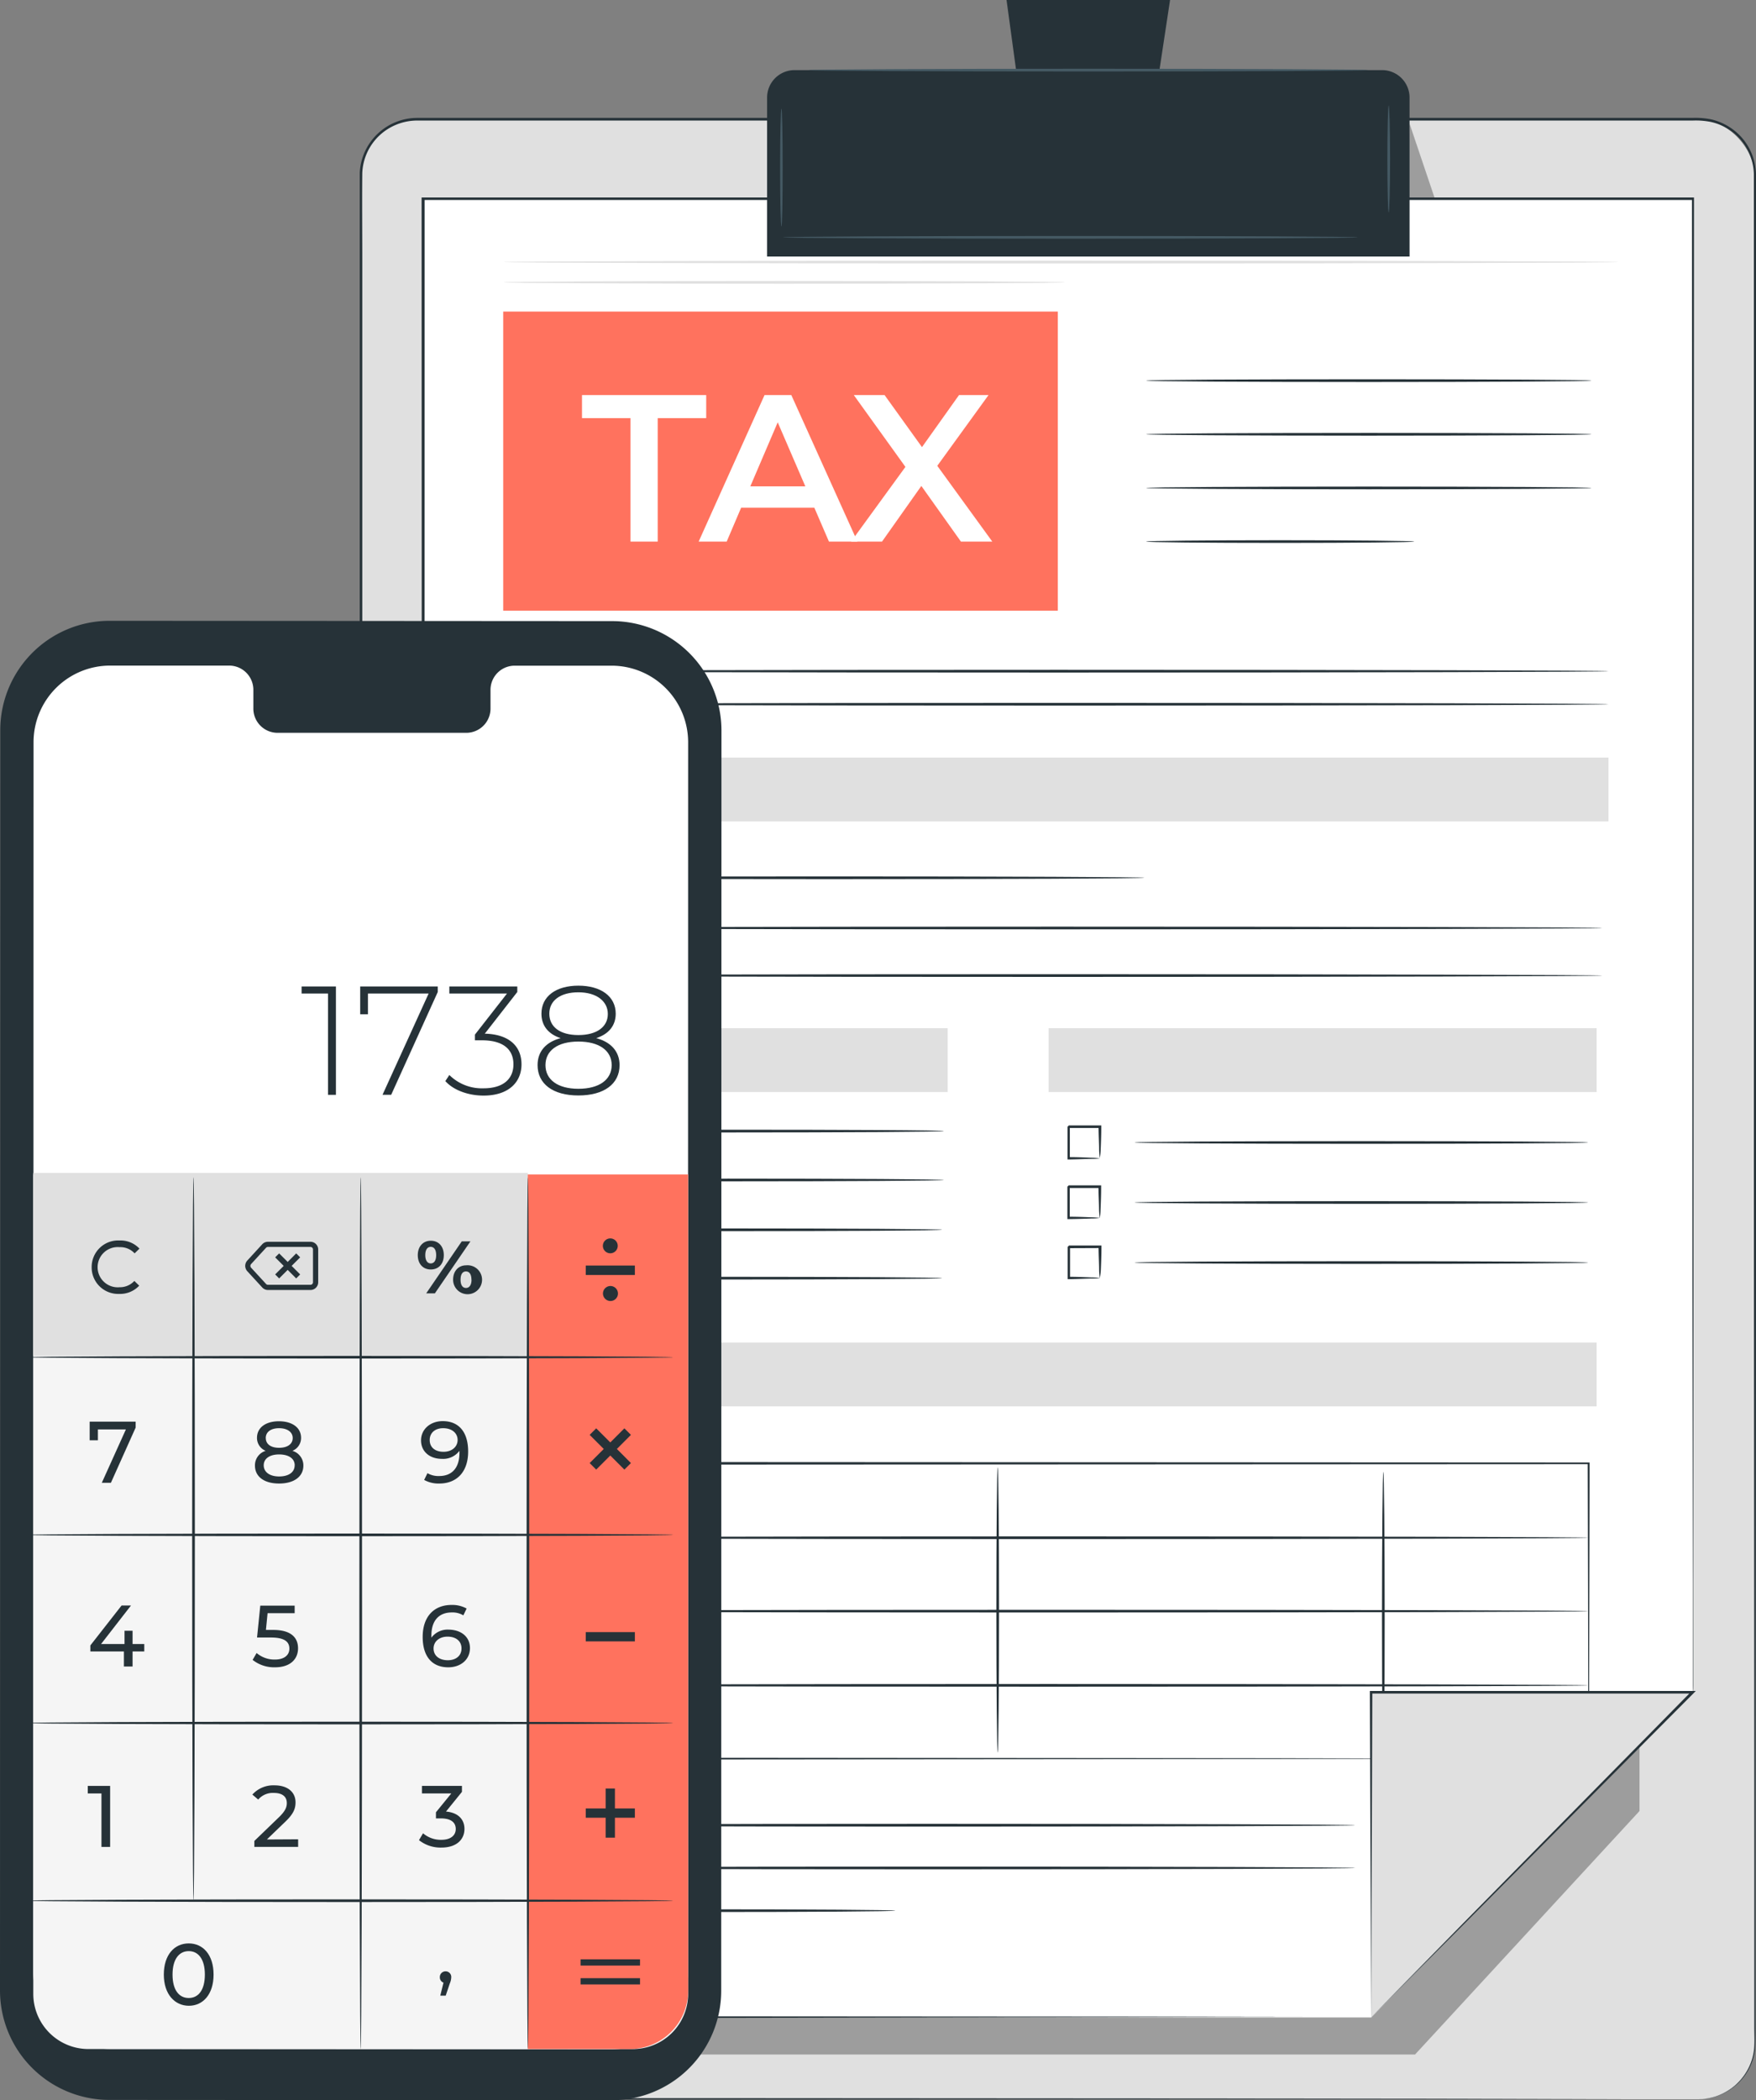 <svg xmlns="http://www.w3.org/2000/svg" viewBox="0 0 405.18 484.35"><rect x="0" y="0" width="405.18" height="484.35" fill="#808080" stroke="none"/><defs><style>.cls-1{fill:#fff;}.cls-2{fill:#263238;}.cls-3{fill:none;stroke:#4e585d;stroke-miterlimit:10;stroke-width:0.05px;}.cls-4{fill:#ff725e;}.cls-5{fill:#e0e0e0;}.cls-6{opacity:0.3;}.cls-7{fill:#455a64;}.cls-8{fill:#f5f5f5;}</style></defs><g id="Device"><polyline class="cls-1" points="317.1 471.56 98.31 471.56 98.31 52.17 391.29 52.17 391.29 396.57"/><path class="cls-2" d="M438.7,404.72s0-.54,0-1.61,0-2.67,0-4.76c0-4.22,0-10.45,0-18.57,0-16.25,0-40-.08-70.27,0-60.44-.06-146.54-.11-249.19l.28.28-293,0,.32-.31v.38c0,161.22-.06,308.45-.08,419l-.24-.24,160,.11,43.61.06,11.36,0c2.56,0,3.87,0,3.87,0l-3.87,0-11.36,0-43.61.07-160,.1h-.23v-.23c0-110.57-.05-257.8-.08-419V60h.31l293,0H439v.27c0,102.65-.08,188.75-.11,249.19,0,30.22-.06,54-.08,70.27,0,8.12,0,14.36,0,18.57,0,2.09,0,3.69,0,4.76S438.7,404.72,438.7,404.72Z" transform="translate(-47.41 -8.16)"/><path class="cls-1" d="M416.55,429.85" transform="translate(-47.41 -8.16)"/><path class="cls-3" d="M416.55,429.85" transform="translate(-47.41 -8.16)"/><rect class="cls-4" x="116.84" y="78.18" width="127.96" height="68.98"/><path class="cls-2" d="M415.36,102.27c0,.17-23,.31-51.38.31s-51.39-.14-51.39-.31,23-.31,51.39-.31S415.36,102.09,415.36,102.27Z" transform="translate(-47.41 -8.16)"/><path class="cls-2" d="M415.36,114.64c0,.17-23,.31-51.38.31s-51.39-.14-51.39-.31,23-.31,51.39-.31S415.36,114.47,415.36,114.64Z" transform="translate(-47.41 -8.16)"/><path class="cls-2" d="M415.36,127c0,.17-23,.31-51.38.31s-51.39-.14-51.39-.31,23-.31,51.39-.31S415.36,126.84,415.36,127Z" transform="translate(-47.41 -8.16)"/><path class="cls-2" d="M374.47,139.38c0,.18-13.85.31-30.94.31s-30.94-.13-30.94-.31,13.85-.31,30.94-.31S374.47,139.21,374.47,139.38Z" transform="translate(-47.41 -8.16)"/><path class="cls-2" d="M419.28,169.27c0,.17-56.78.31-126.8.31s-126.81-.14-126.81-.31,56.76-.31,126.81-.31S419.28,169.1,419.28,169.27Z" transform="translate(-47.41 -8.16)"/><path class="cls-2" d="M419.28,176.89c0,.18-56.15.31-125.41.31s-125.43-.13-125.43-.31,56.14-.31,125.43-.31S419.28,176.72,419.28,176.89Z" transform="translate(-47.41 -8.16)"/><rect class="cls-5" x="118.26" y="181.04" width="253.62" height="14.72"/><rect class="cls-5" x="115.53" y="315.93" width="253.62" height="14.72"/><rect class="cls-5" x="118.26" y="243.45" width="101.15" height="14.72"/><rect class="cls-5" x="242.68" y="243.45" width="126.46" height="14.72"/><path class="cls-2" d="M312.21,216.91c0,.17-32.55.31-72.69.31s-72.69-.14-72.69-.31,32.54-.31,72.69-.31S312.21,216.74,312.21,216.91Z" transform="translate(-47.41 -8.16)"/><path class="cls-2" d="M417.87,228.49c0,.17-56.26.31-125.65.31s-125.67-.14-125.67-.31,56.25-.31,125.67-.31S417.87,228.32,417.87,228.49Z" transform="translate(-47.41 -8.16)"/><path class="cls-2" d="M417.87,239.46c0,.17-56.26.31-125.65.31s-125.67-.14-125.67-.31,56.25-.31,125.67-.31S417.87,239.29,417.87,239.46Z" transform="translate(-47.41 -8.16)"/><path class="cls-2" d="M265.93,275.3c0,.17-22.62.31-50.53.31s-50.53-.14-50.53-.31,22.62-.31,50.53-.31S265.93,275.13,265.93,275.3Z" transform="translate(-47.41 -8.16)"/><path class="cls-2" d="M265.93,286.6c0,.17-22.25.31-49.69.31s-49.69-.14-49.69-.31,22.24-.31,49.69-.31S265.93,286.43,265.93,286.6Z" transform="translate(-47.41 -8.16)"/><path class="cls-2" d="M265.52,298.09c0,.17-22.44.31-50.12.31s-50.12-.14-50.12-.31,22.44-.31,50.12-.31S265.52,297.92,265.52,298.09Z" transform="translate(-47.41 -8.16)"/><path class="cls-2" d="M265.52,309.24c0,.18-22.44.31-50.12.31s-50.12-.13-50.12-.31,22.44-.31,50.12-.31S265.52,309.07,265.52,309.24Z" transform="translate(-47.41 -8.16)"/><path class="cls-2" d="M414.61,278c0,.17-23.44.31-52.34.31s-52.34-.14-52.34-.31,23.43-.31,52.34-.31S414.61,277.78,414.61,278Z" transform="translate(-47.41 -8.16)"/><path class="cls-2" d="M301.89,281.55a17.17,17.17,0,0,1-.13-2.07c-.05-1.27-.11-3-.14-5.13l.27.26-7.21.05.31-.31h0v1.93c0,.63,0,1.26,0,1.86,0,1.2,0,2.34,0,3.4l-.27-.27c2.11,0,3.87.09,5.14.14a17.17,17.17,0,0,1,2.07.13,11.85,11.85,0,0,1-1.9.14c-1.25.05-3.09.11-5.31.13h-.26v-.28c0-1.06,0-2.2,0-3.4,0-.6,0-1.23,0-1.86v-1.93h0c-.28.27.38-.38.31-.32l7.21.05h.27v.27c0,2.22-.09,4-.14,5.31A11.3,11.3,0,0,1,301.89,281.55Z" transform="translate(-47.41 -8.16)"/><path class="cls-2" d="M414.61,291.79c0,.18-23.44.32-52.34.32s-52.34-.14-52.34-.32,23.43-.31,52.34-.31S414.61,291.62,414.61,291.79Z" transform="translate(-47.41 -8.16)"/><path class="cls-2" d="M301.89,295.4a17.17,17.17,0,0,1-.13-2.07c-.05-1.27-.11-3-.14-5.14l.27.27-7.21,0,.31-.31h0v1.92c0,.63,0,1.25,0,1.86,0,1.2,0,2.34,0,3.4l-.27-.27c2.11,0,3.87.09,5.14.14a17.17,17.17,0,0,1,2.07.13,11.37,11.37,0,0,1-1.9.13c-1.25.05-3.09.11-5.31.14h-.26v-.27c0-1.06,0-2.2,0-3.4,0-.61,0-1.23,0-1.86v-1.92h0l.31-.31,7.21,0h.27v.27c0,2.22-.09,4.06-.14,5.31A11.37,11.37,0,0,1,301.89,295.4Z" transform="translate(-47.41 -8.16)"/><path class="cls-2" d="M414.61,305.64c0,.17-23.44.31-52.34.31s-52.34-.14-52.34-.31,23.43-.31,52.34-.31S414.61,305.47,414.61,305.64Z" transform="translate(-47.41 -8.16)"/><path class="cls-2" d="M301.89,309.24a17.1,17.1,0,0,1-.13-2.06c-.05-1.28-.11-3-.14-5.14l.27.26-7.21.05L295,302h0V304c0,.64,0,1.26,0,1.86,0,1.2,0,2.34,0,3.4l-.27-.27c2.11,0,3.87.09,5.14.14a17.17,17.17,0,0,1,2.07.13,11.85,11.85,0,0,1-1.9.14c-1.25.05-3.09.11-5.31.13h-.26v-.28c0-1.06,0-2.2,0-3.4,0-.6,0-1.22,0-1.86v-1.93h0c-.28.27.38-.38.31-.32l7.21,0h.27V302c0,2.22-.09,4-.14,5.31A11.3,11.3,0,0,1,301.89,309.24Z" transform="translate(-47.41 -8.16)"/><path class="cls-2" d="M414.61,420.12s0-.41,0-1.18,0-1.94,0-3.45c0-3,0-7.52-.05-13.35,0-11.66-.06-28.68-.1-50.2l.19.19-249.71.12h0l.31-.31c0,23.46,0,46.32,0,68.18l-.3-.31,178.35.14,52.38.09,14.09,0,3.65,0c.83,0,1.26,0,1.26,0l-1.22,0-3.61,0-14,0-52.31.08-178.56.14h-.3v-.3c0-21.86,0-44.72,0-68.18v-.31h.33l249.71.12h.19v.19c-.05,21.57-.08,38.63-.11,50.31,0,5.81,0,10.28,0,13.31,0,1.5,0,2.64,0,3.41S414.61,420.12,414.61,420.12Z" transform="translate(-47.41 -8.16)"/><path class="cls-2" d="M414.61,369.1c0,.17-55.75.31-124.51.31s-124.52-.14-124.52-.31,55.74-.31,124.52-.31S414.61,368.93,414.61,369.1Z" transform="translate(-47.41 -8.16)"/><path class="cls-2" d="M414.61,386c0,.17-55.75.31-124.51.31s-124.52-.14-124.52-.31,55.74-.31,124.52-.31S414.61,385.86,414.61,386Z" transform="translate(-47.41 -8.16)"/><path class="cls-2" d="M414.61,403.14c0,.17-55.75.31-124.51.31s-124.52-.14-124.52-.31,55.74-.31,124.52-.31S414.61,403,414.61,403.14Z" transform="translate(-47.41 -8.16)"/><path class="cls-2" d="M193.91,420.71c-.17,0-.31-15.42-.31-34.44s.14-34.44.31-34.44.31,15.42.31,34.44S194.08,420.71,193.91,420.71Z" transform="translate(-47.41 -8.16)"/><path class="cls-2" d="M278.36,418.64c-.18,0-.32-14.72-.32-32.88s.14-32.89.32-32.89.31,14.72.31,32.89S278.53,418.64,278.36,418.64Z" transform="translate(-47.41 -8.16)"/><path class="cls-2" d="M367.34,421.75c-.18,0-.31-15.19-.31-33.92s.13-33.93.31-33.93.31,15.19.31,33.93S367.51,421.75,367.34,421.75Z" transform="translate(-47.41 -8.16)"/><polygon class="cls-5" points="317.1 471.56 391.29 396.57 317.1 396.57 317.1 471.56"/><path class="cls-2" d="M364.51,479.72c0-2.51-.11-31-.28-75v-.28h.28l52.34,0h22.58l-.51.52-53.15,53.47-21.26,21.31L385.8,458l52.68-53.5.22.52H416.85l-52.34,0,.29-.29C364.63,448.71,364.52,477.21,364.51,479.72Z" transform="translate(-47.41 -8.16)"/><path class="cls-2" d="M360.85,435.4c0,.17-43.61.31-97.39.31s-97.39-.14-97.39-.31,43.59-.31,97.39-.31S360.85,435.22,360.85,435.4Z" transform="translate(-47.41 -8.16)"/><path class="cls-2" d="M360.85,445.25c0,.17-43.61.31-97.39.31s-97.39-.14-97.39-.31,43.59-.31,97.39-.31S360.85,445.08,360.85,445.25Z" transform="translate(-47.41 -8.16)"/><path class="cls-2" d="M254.7,455.1c0,.18-19.84.32-44.31.32s-44.32-.14-44.32-.32,19.84-.31,44.32-.31S254.7,454.93,254.7,455.1Z" transform="translate(-47.41 -8.16)"/><path class="cls-1" d="M193.63,110.91h-11.2v-5.3h28.66v5.3H199.9v28.47h-6.27Z" transform="translate(-47.41 -8.16)"/><path class="cls-1" d="M236,131.57H219.15l-3.33,7.81h-6.47l15.2-33.77h6.18L246,139.38h-6.56ZM234,126.65l-6.37-14.77-6.32,14.77Z" transform="translate(-47.41 -8.16)"/><path class="cls-1" d="M269.86,139.38l-9.17-12.83-9.07,12.83h-7.14L257,122.16l-11.87-16.55h7.09l8.64,12,8.54-12h6.8l-11.82,16.31,12.69,17.46Z" transform="translate(-47.41 -8.16)"/><path class="cls-5" d="M421.62,74.93c0,.17-57.6.31-128.64.31s-128.64-.14-128.64-.31,57.59-.31,128.64-.31S421.62,74.76,421.62,74.93Z" transform="translate(-47.41 -8.16)"/><path class="cls-5" d="M293.86,79.6c0,.18-29,.32-64.76.32s-64.76-.14-64.76-.32,29-.31,64.76-.31S293.86,79.43,293.86,79.6Z" transform="translate(-47.41 -8.16)"/><rect class="cls-5" x="83.23" y="27.54" width="321.67" height="456.56" rx="13"/><path class="cls-2" d="M439.31,492.25l1-.06a14.88,14.88,0,0,0,2.9-.56,13.48,13.48,0,0,0,4.25-2.31,13.16,13.16,0,0,0,3.9-5.37,12.61,12.61,0,0,0,.84-3.93c.08-1.42,0-2.93,0-4.5,0-3.16,0-6.61,0-10.34,0-7.47,0-16.09,0-25.8,0-38.82-.06-95-.1-164.38,0-34.71,0-72.72,0-113.52q0-30.61,0-63.25,0-16.29,0-33.07,0-8.37,0-16.87a12.66,12.66,0,0,0-9.88-12,17.92,17.92,0,0,0-4.22-.33H143.68a12.77,12.77,0,0,0-8.78,3.5A12.62,12.62,0,0,0,131,48.07c-.07,6.54,0,13.13,0,19.66V182.86c0,49.94,0,98.11,0,144s0,89.5,0,130.31v15.17c0,2.5,0,5,0,7.47a12.67,12.67,0,0,0,2.31,6.79,12.88,12.88,0,0,0,5.55,4.44,13.87,13.87,0,0,0,3.46.89c1.18.1,2.39.08,3.6.08h14.35l54.47,0,164.38.1,44.69.06,11.62,0,4,0s-1.34,0-4,0l-11.62,0-44.69.06-164.38.09-54.47,0H145.84c-1.21,0-2.41,0-3.65-.08a14.12,14.12,0,0,1-3.6-.92,13.47,13.47,0,0,1-5.77-4.61,13.21,13.21,0,0,1-2.4-7.06c-.06-2.5,0-5,0-7.49V457.17c0-40.81,0-84.42,0-130.31s0-94.06,0-144q0-37.46,0-76.17v-39c0-6.55,0-13.09,0-19.69a13.3,13.3,0,0,1,13.31-12.65H437.91a18.17,18.17,0,0,1,4.34.34,13.42,13.42,0,0,1,7.33,4.52,13.24,13.24,0,0,1,3,8q0,8.49,0,16.88,0,16.77,0,33.07,0,32.61,0,63.25c0,40.8,0,78.81,0,113.52,0,69.4-.08,125.56-.1,164.38,0,9.71,0,18.33,0,25.8,0,3.73,0,7.18,0,10.34,0,1.57,0,3.07-.05,4.51a12.14,12.14,0,0,1-.87,4,13,13,0,0,1-4,5.4,13.4,13.4,0,0,1-4.3,2.3,13.11,13.11,0,0,1-2.91.53C439.65,492.25,439.31,492.25,439.31,492.25Z" transform="translate(-47.41 -8.16)"/><g class="cls-6"><polygon points="111.3 473.78 326.51 473.78 378.3 417.63 378.3 387.74 111.3 429.46 111.3 473.78"/></g><g class="cls-6"><polygon points="325.23 28.47 331.37 46.67 331.37 55.58 324.45 55.58 325.23 28.47"/></g><polyline class="cls-1" points="316.37 465.23 97.58 465.23 97.58 45.83 390.55 45.83 390.55 390.23"/><path class="cls-2" d="M438,398.39s0-.54,0-1.61,0-2.67,0-4.77c0-4.21,0-10.44,0-18.56,0-16.26-.05-40.06-.08-70.27,0-60.45-.07-146.54-.11-249.19l.27.28-293,0,.31-.31v.37c0,161.23-.06,308.46-.08,419l-.23-.23,159.94.1,43.62.07,11.36,0,3.87,0s-1.31,0-3.87,0l-11.36,0-43.62.06L145,473.62h-.23v-.24c0-110.56,0-257.79-.08-419v-.68H145l293,0h.28V54c-.05,102.65-.09,188.74-.11,249.19,0,30.21-.06,54-.08,70.27,0,8.12,0,14.35,0,18.56,0,2.1,0,3.69,0,4.77S438,398.39,438,398.39Z" transform="translate(-47.41 -8.16)"/><rect class="cls-4" x="116.11" y="71.85" width="127.96" height="68.98"/><path class="cls-2" d="M414.63,95.93c0,.18-23,.32-51.38.32s-51.39-.14-51.39-.32,23-.31,51.39-.31S414.63,95.76,414.63,95.93Z" transform="translate(-47.41 -8.16)"/><path class="cls-2" d="M414.63,108.31c0,.17-23,.31-51.38.31s-51.39-.14-51.39-.31,23-.31,51.39-.31S414.63,108.13,414.63,108.31Z" transform="translate(-47.41 -8.16)"/><path class="cls-2" d="M414.63,120.68c0,.17-23,.31-51.38.31s-51.39-.14-51.39-.31,23-.31,51.39-.31S414.63,120.51,414.63,120.68Z" transform="translate(-47.41 -8.16)"/><path class="cls-2" d="M373.74,133.05c0,.17-13.86.31-30.94.31s-30.94-.14-30.94-.31,13.85-.31,30.94-.31S373.74,132.88,373.74,133.05Z" transform="translate(-47.41 -8.16)"/><path class="cls-2" d="M418.55,162.94c0,.17-56.78.31-126.8.31s-126.82-.14-126.82-.31,56.77-.31,126.82-.31S418.55,162.77,418.55,162.94Z" transform="translate(-47.41 -8.16)"/><path class="cls-2" d="M418.55,170.56c0,.17-56.16.31-125.42.31s-125.43-.14-125.43-.31,56.15-.31,125.43-.31S418.55,170.39,418.55,170.56Z" transform="translate(-47.41 -8.16)"/><rect class="cls-5" x="117.52" y="174.7" width="253.62" height="14.72"/><rect class="cls-5" x="114.79" y="309.6" width="253.62" height="14.72"/><rect class="cls-5" x="117.52" y="237.11" width="101.15" height="14.72"/><rect class="cls-5" x="241.95" y="237.11" width="126.46" height="14.72"/><path class="cls-2" d="M311.47,210.58c0,.17-32.55.31-72.68.31s-72.7-.14-72.7-.31,32.54-.31,72.7-.31S311.47,210.41,311.47,210.58Z" transform="translate(-47.41 -8.16)"/><path class="cls-2" d="M417.13,222.16c0,.17-56.26.31-125.65.31s-125.66-.14-125.66-.31,56.25-.31,125.66-.31S417.13,222,417.13,222.16Z" transform="translate(-47.41 -8.16)"/><path class="cls-2" d="M417.13,233.13c0,.17-56.26.31-125.65.31s-125.66-.14-125.66-.31,56.25-.31,125.66-.31S417.13,233,417.13,233.13Z" transform="translate(-47.41 -8.16)"/><path class="cls-2" d="M265.2,269c0,.17-22.63.31-50.53.31s-50.54-.14-50.54-.31,22.63-.32,50.54-.32S265.2,268.79,265.2,269Z" transform="translate(-47.41 -8.16)"/><path class="cls-2" d="M265.2,280.27c0,.17-22.25.31-49.69.31s-49.7-.14-49.7-.31,22.25-.31,49.7-.31S265.2,280.1,265.2,280.27Z" transform="translate(-47.41 -8.16)"/><path class="cls-2" d="M264.79,291.76c0,.17-22.44.31-50.12.31s-50.12-.14-50.12-.31,22.43-.31,50.12-.31S264.79,291.59,264.79,291.76Z" transform="translate(-47.41 -8.16)"/><path class="cls-2" d="M264.79,302.91c0,.17-22.44.31-50.12.31s-50.12-.14-50.12-.31,22.43-.31,50.12-.31S264.79,302.74,264.79,302.91Z" transform="translate(-47.41 -8.16)"/><path class="cls-2" d="M413.87,271.62c0,.17-23.43.31-52.33.31s-52.35-.14-52.35-.31,23.43-.31,52.35-.31S413.87,271.45,413.87,271.62Z" transform="translate(-47.41 -8.16)"/><path class="cls-2" d="M301.16,275.22a18.29,18.29,0,0,1-.14-2.07c0-1.27-.11-3-.13-5.14l.27.27-7.21,0c-.07.07.59-.58.31-.31h0V270c0,.63,0,1.25,0,1.86,0,1.2,0,2.34,0,3.4L294,275c2.1,0,3.87.09,5.14.14a17.17,17.17,0,0,1,2.07.13,11.53,11.53,0,0,1-1.9.13c-1.25,0-3.09.11-5.31.14h-.27v-.27c0-1.06,0-2.2,0-3.4,0-.61,0-1.23,0-1.86V268h0l.31-.31,7.21,0h.27V268c0,2.22-.09,4.06-.14,5.31A11.37,11.37,0,0,1,301.16,275.22Z" transform="translate(-47.41 -8.16)"/><path class="cls-2" d="M413.87,285.46c0,.17-23.43.31-52.33.31s-52.35-.14-52.35-.31,23.43-.31,52.35-.31S413.87,285.29,413.87,285.46Z" transform="translate(-47.41 -8.16)"/><path class="cls-2" d="M301.16,289.07A18.29,18.29,0,0,1,301,287c0-1.27-.11-3-.13-5.14l.27.27-7.21,0,.31-.31h0v1.93c0,.64,0,1.26,0,1.87,0,1.19,0,2.33,0,3.4l-.27-.27c2.1,0,3.87.08,5.14.13a18.29,18.29,0,0,1,2.07.14,11.53,11.53,0,0,1-1.9.13c-1.25.05-3.09.11-5.31.14h-.27v-.27c0-1.07,0-2.21,0-3.4,0-.61,0-1.23,0-1.87v-1.93h0l.31-.31,7.21,0h.27v.27c0,2.22-.09,4.06-.14,5.31A11.53,11.53,0,0,1,301.16,289.07Z" transform="translate(-47.41 -8.16)"/><path class="cls-2" d="M413.87,299.31c0,.17-23.43.31-52.33.31s-52.35-.14-52.35-.31,23.43-.31,52.35-.31S413.87,299.14,413.87,299.31Z" transform="translate(-47.41 -8.16)"/><path class="cls-2" d="M301.16,302.91a18.29,18.29,0,0,1-.14-2.07c0-1.27-.11-3-.13-5.14l.27.27L294,296c-.07.07.59-.58.31-.31h0v1.92c0,.63,0,1.25,0,1.86,0,1.2,0,2.34,0,3.4l-.27-.27c2.1,0,3.87.09,5.14.14a17.17,17.17,0,0,1,2.07.13,11.53,11.53,0,0,1-1.9.13c-1.25,0-3.09.11-5.31.14h-.27v-.27c0-1.06,0-2.2,0-3.4,0-.61,0-1.23,0-1.86v-1.92h0l.31-.31,7.21,0h.27v.26c0,2.22-.09,4.06-.14,5.31A11.37,11.37,0,0,1,301.16,302.91Z" transform="translate(-47.41 -8.16)"/><path class="cls-2" d="M413.87,413.78s0-.4,0-1.18,0-1.93,0-3.44c0-3,0-7.53,0-13.36,0-11.65-.06-28.67-.11-50.19l.19.19-249.71.12h0l.31-.31c0,23.46,0,46.32,0,68.17l-.3-.3,178.34.14,52.39.09,14.09,0,3.65,0,1.25,0s-.4,0-1.21,0l-3.62,0-14,0-52.31.09-178.56.14h-.31V345.3h.32l249.71.12h.2v.19c-.05,21.57-.09,38.63-.11,50.31,0,5.81,0,10.28,0,13.31,0,1.5,0,2.63,0,3.41S413.87,413.78,413.87,413.78Z" transform="translate(-47.41 -8.16)"/><path class="cls-2" d="M413.87,362.77c0,.17-55.75.31-124.5.31s-124.53-.14-124.53-.31,55.74-.31,124.53-.31S413.87,362.59,413.87,362.77Z" transform="translate(-47.41 -8.16)"/><path class="cls-2" d="M413.87,379.7c0,.17-55.75.31-124.5.31s-124.53-.14-124.53-.31,55.74-.31,124.53-.31S413.87,379.52,413.87,379.7Z" transform="translate(-47.41 -8.16)"/><path class="cls-2" d="M413.87,396.81c0,.17-55.75.31-124.5.31s-124.53-.14-124.53-.31,55.74-.31,124.53-.31S413.87,396.64,413.87,396.81Z" transform="translate(-47.41 -8.16)"/><path class="cls-2" d="M193.17,414.38c-.17,0-.31-15.42-.31-34.44s.14-34.44.31-34.44.32,15.42.32,34.44S193.35,414.38,193.17,414.38Z" transform="translate(-47.41 -8.16)"/><path class="cls-2" d="M277.62,412.31c-.17,0-.31-14.73-.31-32.89s.14-32.89.31-32.89.31,14.73.31,32.89S277.79,412.31,277.62,412.31Z" transform="translate(-47.41 -8.16)"/><path class="cls-2" d="M366.6,415.42c-.17,0-.31-15.19-.31-33.93s.14-33.92.31-33.92.31,15.19.31,33.92S366.77,415.42,366.6,415.42Z" transform="translate(-47.41 -8.16)"/><polygon class="cls-5" points="316.37 465.23 390.55 390.23 316.37 390.23 316.37 465.23"/><path class="cls-2" d="M363.78,473.38c0-2.5-.12-31-.29-75v-.28h.29l52.33,0H438.7l-.52.53L385,452.08l-21.26,21.3,21.29-21.71,52.68-53.49.21.52H416.11l-52.33,0,.28-.28C363.9,442.38,363.79,470.88,363.78,473.38Z" transform="translate(-47.41 -8.16)"/><path class="cls-2" d="M360.11,429.06c0,.18-43.6.32-97.38.32s-97.4-.14-97.4-.32,43.6-.31,97.4-.31S360.11,428.89,360.11,429.06Z" transform="translate(-47.41 -8.16)"/><path class="cls-2" d="M360.11,438.92c0,.17-43.6.31-97.38.31s-97.4-.14-97.4-.31,43.6-.31,97.4-.31S360.11,438.75,360.11,438.92Z" transform="translate(-47.41 -8.16)"/><path class="cls-2" d="M254,448.77c0,.17-19.85.31-44.32.31s-44.32-.14-44.32-.31,19.84-.31,44.32-.31S254,448.6,254,448.77Z" transform="translate(-47.41 -8.16)"/><path class="cls-1" d="M192.89,104.58H181.7V99.27h28.66v5.31H199.17v28.47h-6.28Z" transform="translate(-47.41 -8.16)"/><path class="cls-1" d="M235.31,125.24H218.42l-3.33,7.81h-6.47l15.2-33.78H230l15.25,33.78h-6.57Zm-2.08-4.93-6.37-14.76-6.32,14.76Z" transform="translate(-47.41 -8.16)"/><path class="cls-1" d="M269.13,133.05,260,120.22l-9.07,12.83h-7.14l12.54-17.22L244.42,99.27h7.1l8.63,12,8.54-12h6.81l-11.82,16.31,12.69,17.47Z" transform="translate(-47.41 -8.16)"/><path class="cls-5" d="M420.88,68.59c0,.18-57.6.32-128.63.32s-128.64-.14-128.64-.32,57.58-.31,128.64-.31S420.88,68.42,420.88,68.59Z" transform="translate(-47.41 -8.16)"/><path class="cls-5" d="M293.13,73.27c0,.17-29,.31-64.76.31s-64.76-.14-64.76-.31,29-.31,64.76-.31S293.13,73.1,293.13,73.27Z" transform="translate(-47.41 -8.16)"/><path class="cls-2" d="M183.32,16.17H318.91a6.33,6.33,0,0,1,6.33,6.33V59.16a0,0,0,0,1,0,0H177a0,0,0,0,1,0,0V22.5A6.33,6.33,0,0,1,183.32,16.17Z"/><polygon class="cls-2" points="269.98 0 232.25 0 236.66 32.34 265.08 32.34 269.98 0"/><path class="cls-7" d="M363.12,24.33c0,.17-28.92.31-64.59.31s-64.6-.14-64.6-.31,28.92-.32,64.6-.32S363.12,24.15,363.12,24.33Z" transform="translate(-47.41 -8.16)"/><path class="cls-7" d="M227.72,60.38c-.17,0-.31-6.08-.31-13.58s.14-13.58.31-13.58S228,39.3,228,46.8,227.9,60.38,227.72,60.38Z" transform="translate(-47.41 -8.16)"/><path class="cls-7" d="M367.84,57.17c-.17,0-.31-5.52-.31-12.33s.14-12.34.31-12.34.32,5.52.32,12.34S368,57.17,367.84,57.17Z" transform="translate(-47.41 -8.16)"/><path class="cls-7" d="M360.7,62.89c0,.17-29.69.31-66.31.31s-66.31-.14-66.31-.31,29.68-.31,66.31-.31S360.7,62.71,360.7,62.89Z" transform="translate(-47.41 -8.16)"/><path class="cls-2" d="M188.56,492.48l-115.92-.07a25.24,25.24,0,0,1-25.23-25.25l.06-290.6a25.24,25.24,0,0,1,25.26-25.24l115.91.07a25.25,25.25,0,0,1,25.24,25.25l-.06,290.6A25.24,25.24,0,0,1,188.56,492.48Z" transform="translate(-47.41 -8.16)"/><path class="cls-1" d="M188.52,161.67l-22.47,0a5.58,5.58,0,0,0-5.46,5.7v4.08a5.59,5.59,0,0,1-5.46,5.7l-43.81,0a5.59,5.59,0,0,1-5.45-5.71v-4.08a5.59,5.59,0,0,0-5.46-5.71H72.84a17.67,17.67,0,0,0-17.69,17.68l-.06,283.64a17.69,17.69,0,0,0,17.67,17.69l115.68.07A17.7,17.7,0,0,0,206.14,463l.05-283.65A17.67,17.67,0,0,0,188.52,161.67Z" transform="translate(-47.41 -8.16)"/><path class="cls-8" d="M7.68,270.86h151.1a0,0,0,0,1,0,0V459.79a12.73,12.73,0,0,1-12.73,12.73H20.41A12.73,12.73,0,0,1,7.68,459.79V270.86A0,0,0,0,1,7.68,270.86Z"/><rect class="cls-5" x="7.68" y="270.49" width="114.13" height="42.12"/><path class="cls-4" d="M192.74,480.68a13.46,13.46,0,0,0,13.45-13.46V279h-37V480.68Z" transform="translate(-47.41 -8.16)"/><path class="cls-2" d="M202.73,321.14c0,.17-33.46.31-74.73.31s-74.72-.14-74.72-.31,33.45-.31,74.72-.31S202.73,321,202.73,321.14Z" transform="translate(-47.41 -8.16)"/><path class="cls-2" d="M202.73,362.11c0,.17-33.46.31-74.73.31s-74.72-.14-74.72-.31,33.45-.31,74.72-.31S202.73,361.94,202.73,362.11Z" transform="translate(-47.41 -8.16)"/><path class="cls-2" d="M202.73,405.5c0,.17-33.46.31-74.73.31s-74.72-.14-74.72-.31,33.45-.31,74.72-.31S202.73,405.32,202.73,405.5Z" transform="translate(-47.41 -8.16)"/><path class="cls-2" d="M202.73,446.47c0,.17-33.46.31-74.73.31s-74.72-.14-74.72-.31,33.45-.31,74.72-.31S202.73,446.3,202.73,446.47Z" transform="translate(-47.41 -8.16)"/><path class="cls-2" d="M92.06,446.47c-.17,0-.31-37.36-.31-83.43s.14-83.44.31-83.44.31,37.35.31,83.44S92.23,446.47,92.06,446.47Z" transform="translate(-47.41 -8.16)"/><path class="cls-2" d="M130.64,480.75c-.17,0-.31-45-.31-100.57s.14-100.58.31-100.58.31,45,.31,100.58S130.81,480.75,130.64,480.75Z" transform="translate(-47.41 -8.16)"/><path class="cls-2" d="M169.22,480.68c-.17,0-.31-45-.31-100.54s.14-100.54.31-100.54.31,45,.31,100.54S169.39,480.68,169.22,480.68Z" transform="translate(-47.41 -8.16)"/><path class="cls-2" d="M78.71,336v1.37L73,350.1H70.9l5.56-12.31H70v2.51H68.1V336Z" transform="translate(-47.41 -8.16)"/><path class="cls-2" d="M117.41,346.13c0,2.55-2.17,4.14-5.61,4.14s-5.56-1.59-5.56-4.14a3.48,3.48,0,0,1,2.47-3.4,3.19,3.19,0,0,1-2-3c0-2.35,2-3.82,5.06-3.82s5.11,1.47,5.11,3.82a3.2,3.2,0,0,1-2,3A3.5,3.5,0,0,1,117.41,346.13Zm-2-.06c0-1.55-1.37-2.51-3.6-2.51s-3.55,1-3.55,2.51,1.32,2.57,3.55,2.57S115.4,347.65,115.4,346.07Zm-6.67-6.29c0,1.39,1.15,2.25,3.07,2.25s3.14-.86,3.14-2.25-1.25-2.27-3.14-2.27S108.73,338.37,108.73,339.78Z" transform="translate(-47.41 -8.16)"/><path class="cls-2" d="M155.43,342.89c0,4.8-2.72,7.38-6.65,7.38a6.79,6.79,0,0,1-3.5-.83l.76-1.56a5,5,0,0,0,2.72.66c2.85,0,4.66-1.79,4.66-5.31v-.5a4.69,4.69,0,0,1-4.06,1.85c-2.79,0-4.8-1.67-4.8-4.26s2.17-4.44,5-4.44C153.3,335.88,155.43,338.41,155.43,342.89ZM153,340.22c0-1.45-1.16-2.71-3.35-2.71-1.83,0-3.09,1.06-3.09,2.73s1.22,2.71,3.19,2.71S153,341.77,153,340.22Z" transform="translate(-47.41 -8.16)"/><path class="cls-2" d="M143.81,297.6c0-2,1.23-3.32,3-3.32s3,1.27,3,3.32-1.22,3.31-3,3.31S143.81,299.63,143.81,297.6Zm4.24,0c0-1.29-.5-1.91-1.25-1.91s-1.26.64-1.26,1.91.52,1.91,1.26,1.91S148.05,298.89,148.05,297.6Zm5.91-3.18h2l-8.21,12h-2Zm-2,8.85c0-2,1.24-3.32,3-3.32a3.34,3.34,0,1,1-3,3.32Zm4.23,0c0-1.27-.5-1.91-1.26-1.91s-1.25.62-1.25,1.91.51,1.9,1.25,1.9S156.21,304.54,156.21,303.27Z" transform="translate(-47.41 -8.16)"/><path class="cls-2" d="M68.56,300.4A6.12,6.12,0,0,1,75,294.22a6,6,0,0,1,4.59,1.88l-1.12,1.09A4.48,4.48,0,0,0,75,295.76,4.64,4.64,0,1,0,75,305a4.5,4.5,0,0,0,3.41-1.45l1.12,1.09a6,6,0,0,1-4.61,1.9A6.11,6.11,0,0,1,68.56,300.4Z" transform="translate(-47.41 -8.16)"/><path class="cls-2" d="M80.7,389H78v3.46h-2V389H68.26v-1.4l7.2-9.2h2.17l-6.9,8.88h5.41v-3.06H78v3.06H80.7Z" transform="translate(-47.41 -8.16)"/><path class="cls-2" d="M116.18,388.27c0,2.43-1.72,4.38-5.32,4.38a8,8,0,0,1-5.16-1.71l.92-1.59a6.3,6.3,0,0,0,4.22,1.51c2.13,0,3.34-1,3.34-2.51s-1-2.57-4.26-2.57h-3.2l.75-7.35h7.93v1.74h-6.25l-.38,3.86h1.57C114.54,384,116.18,385.78,116.18,388.27Z" transform="translate(-47.41 -8.16)"/><path class="cls-2" d="M155.85,388.21c0,2.71-2.19,4.44-5,4.44-3.78,0-5.91-2.53-5.91-7,0-4.8,2.71-7.38,6.65-7.38a6.78,6.78,0,0,1,3.49.83l-.76,1.57a4.81,4.81,0,0,0-2.69-.67c-2.85,0-4.68,1.79-4.68,5.31a4.35,4.35,0,0,0,0,.5,4.67,4.67,0,0,1,4-1.85C153.82,384,155.85,385.62,155.85,388.21Zm-1.95.08c0-1.65-1.25-2.71-3.22-2.71s-3.23,1.18-3.23,2.73,1.17,2.71,3.33,2.71C152.61,391,153.9,390,153.9,388.29Z" transform="translate(-47.41 -8.16)"/><path class="cls-2" d="M72.82,420v14.07h-2V421.74H67.66V420Z" transform="translate(-47.41 -8.16)"/><path class="cls-2" d="M116.2,432.31v1.75H106.1v-1.37l5.73-5.52c1.48-1.45,1.76-2.33,1.76-3.22,0-1.45-1-2.33-3-2.33a4.42,4.42,0,0,0-3.6,1.53L105.64,422a6.49,6.49,0,0,1,5.14-2.13c2.93,0,4.82,1.51,4.82,3.92,0,1.37-.4,2.59-2.31,4.42l-4.3,4.14Z" transform="translate(-47.41 -8.16)"/><path class="cls-2" d="M154.58,429.92c0,2.37-1.75,4.3-5.32,4.3a8,8,0,0,1-5.17-1.71l.93-1.59a6.29,6.29,0,0,0,4.24,1.51c2.11,0,3.31-1,3.31-2.49s-1.06-2.45-3.47-2.45H148v-1.41l3.54-4.34h-6.77V420H154v1.37l-3.68,4.54C153.15,426.16,154.58,427.75,154.58,429.92Z" transform="translate(-47.41 -8.16)"/><path class="cls-2" d="M85.21,463.51c0-4.58,2.46-7.19,5.75-7.19s5.73,2.61,5.73,7.19S94.23,470.7,91,470.7,85.21,468.09,85.21,463.51Zm9.47,0c0-3.6-1.53-5.41-3.72-5.41s-3.74,1.81-3.74,5.41,1.53,5.4,3.74,5.4S94.68,467.1,94.68,463.51Z" transform="translate(-47.41 -8.16)"/><path class="cls-2" d="M151.53,464.13a4,4,0,0,1-.34,1.45l-.94,2.79H149l.74-3a1.28,1.28,0,0,1-.84-1.25,1.31,1.31,0,0,1,1.34-1.36A1.29,1.29,0,0,1,151.53,464.13Z" transform="translate(-47.41 -8.16)"/><rect class="cls-2" x="133.96" y="451.83" width="13.72" height="1.44"/><rect class="cls-2" x="133.96" y="456.18" width="13.72" height="1.44"/><rect class="cls-2" x="135.69" y="417.57" width="10.27" height="1.08"/><path class="cls-2" d="M193.9,427.34H182.57V425.2H193.9Zm-10.27-1.06,9.21,0Z" transform="translate(-47.41 -8.16)"/><rect class="cls-2" x="183.1" y="425.73" width="10.27" height="1.08" transform="translate(-285.44 606.34) rotate(-90)"/><path class="cls-2" d="M189.3,431.93h-2.14V420.6h2.14Zm-1.08-1.06h0l0-9.21Z" transform="translate(-47.41 -8.16)"/><polygon class="cls-2" points="145.58 330.89 144.07 329.38 140.82 332.63 137.57 329.38 136.06 330.89 139.31 334.14 136.06 337.39 137.57 338.9 140.82 335.65 144.07 338.9 145.58 337.39 142.34 334.14 145.58 330.89"/><rect class="cls-2" x="135.69" y="376.9" width="10.27" height="1.08"/><path class="cls-2" d="M193.9,386.67H182.57v-2.14H193.9Zm-10.27-1.06,9.21,0Z" transform="translate(-47.41 -8.16)"/><rect class="cls-2" x="135.69" y="292.41" width="10.27" height="1.08"/><path class="cls-2" d="M193.9,302.18H182.57V300H193.9Zm-10.27-1.06,9.21,0Z" transform="translate(-47.41 -8.16)"/><circle class="cls-2" cx="140.82" cy="287.3" r="1.72"/><path class="cls-2" d="M190,306.44a1.73,1.73,0,1,1-1.73-1.72A1.74,1.74,0,0,1,190,306.44Z" transform="translate(-47.41 -8.16)"/><polygon class="cls-2" points="69.26 289.95 68.34 289.04 66.38 291.01 64.41 289.04 63.49 289.95 65.46 291.92 63.49 293.89 64.41 294.81 66.38 292.84 68.34 294.81 69.26 293.89 67.29 291.92 69.26 289.95"/><path class="cls-2" d="M119.07,305.64h-9.85a1.77,1.77,0,0,1-1.29-.57l-3.46-3.76a1.82,1.82,0,0,1,0-2.46l3.46-3.77a1.79,1.79,0,0,1,1.29-.56h9.85a1.78,1.78,0,0,1,1.76,1.8v7.52A1.78,1.78,0,0,1,119.07,305.64Zm-9.85-9.93a.58.58,0,0,0-.41.18l-3.46,3.77a.62.62,0,0,0,0,.84l3.46,3.76a.55.55,0,0,0,.41.18h9.85a.58.58,0,0,0,.56-.6v-7.52a.58.58,0,0,0-.56-.61Z" transform="translate(-47.41 -8.16)"/><path class="cls-2" d="M124.92,235.64v25H123.1V237.28H117v-1.64Z" transform="translate(-47.41 -8.16)"/><path class="cls-2" d="M148.42,235.64v1.28l-10.75,23.71h-2l10.64-23.35h-14v4.78h-1.79v-6.42Z" transform="translate(-47.41 -8.16)"/><path class="cls-2" d="M167.74,253.6c0,4.14-3,7.21-8.75,7.21-3.68,0-7.07-1.35-8.82-3.35l.92-1.4a10.68,10.68,0,0,0,7.9,3.07c4.5,0,6.89-2.14,6.89-5.53s-2.29-5.54-7.29-5.54H157v-1.32l7.39-9.46H151.09v-1.64h15.68v1.28l-7.5,9.61C165,246.67,167.74,249.53,167.74,253.6Z" transform="translate(-47.41 -8.16)"/><path class="cls-2" d="M190.37,253.78c0,4.35-3.6,7-9.5,7s-9.42-2.68-9.42-7c0-3.15,1.92-5.32,5.32-6.22-2.86-.93-4.43-2.89-4.43-5.64,0-4,3.36-6.46,8.53-6.46s8.61,2.46,8.61,6.46c0,2.75-1.61,4.71-4.5,5.64C188.41,248.46,190.37,250.67,190.37,253.78Zm-1.82,0c0-3.32-2.85-5.43-7.68-5.43s-7.6,2.11-7.6,5.43,2.78,5.46,7.6,5.46S188.55,257.13,188.55,253.78Zm-7.68-6.93c4.25,0,6.79-1.89,6.79-4.86s-2.64-5-6.79-5-6.71,1.89-6.71,4.93S176.62,246.85,180.87,246.85Z" transform="translate(-47.41 -8.16)"/></g></svg>